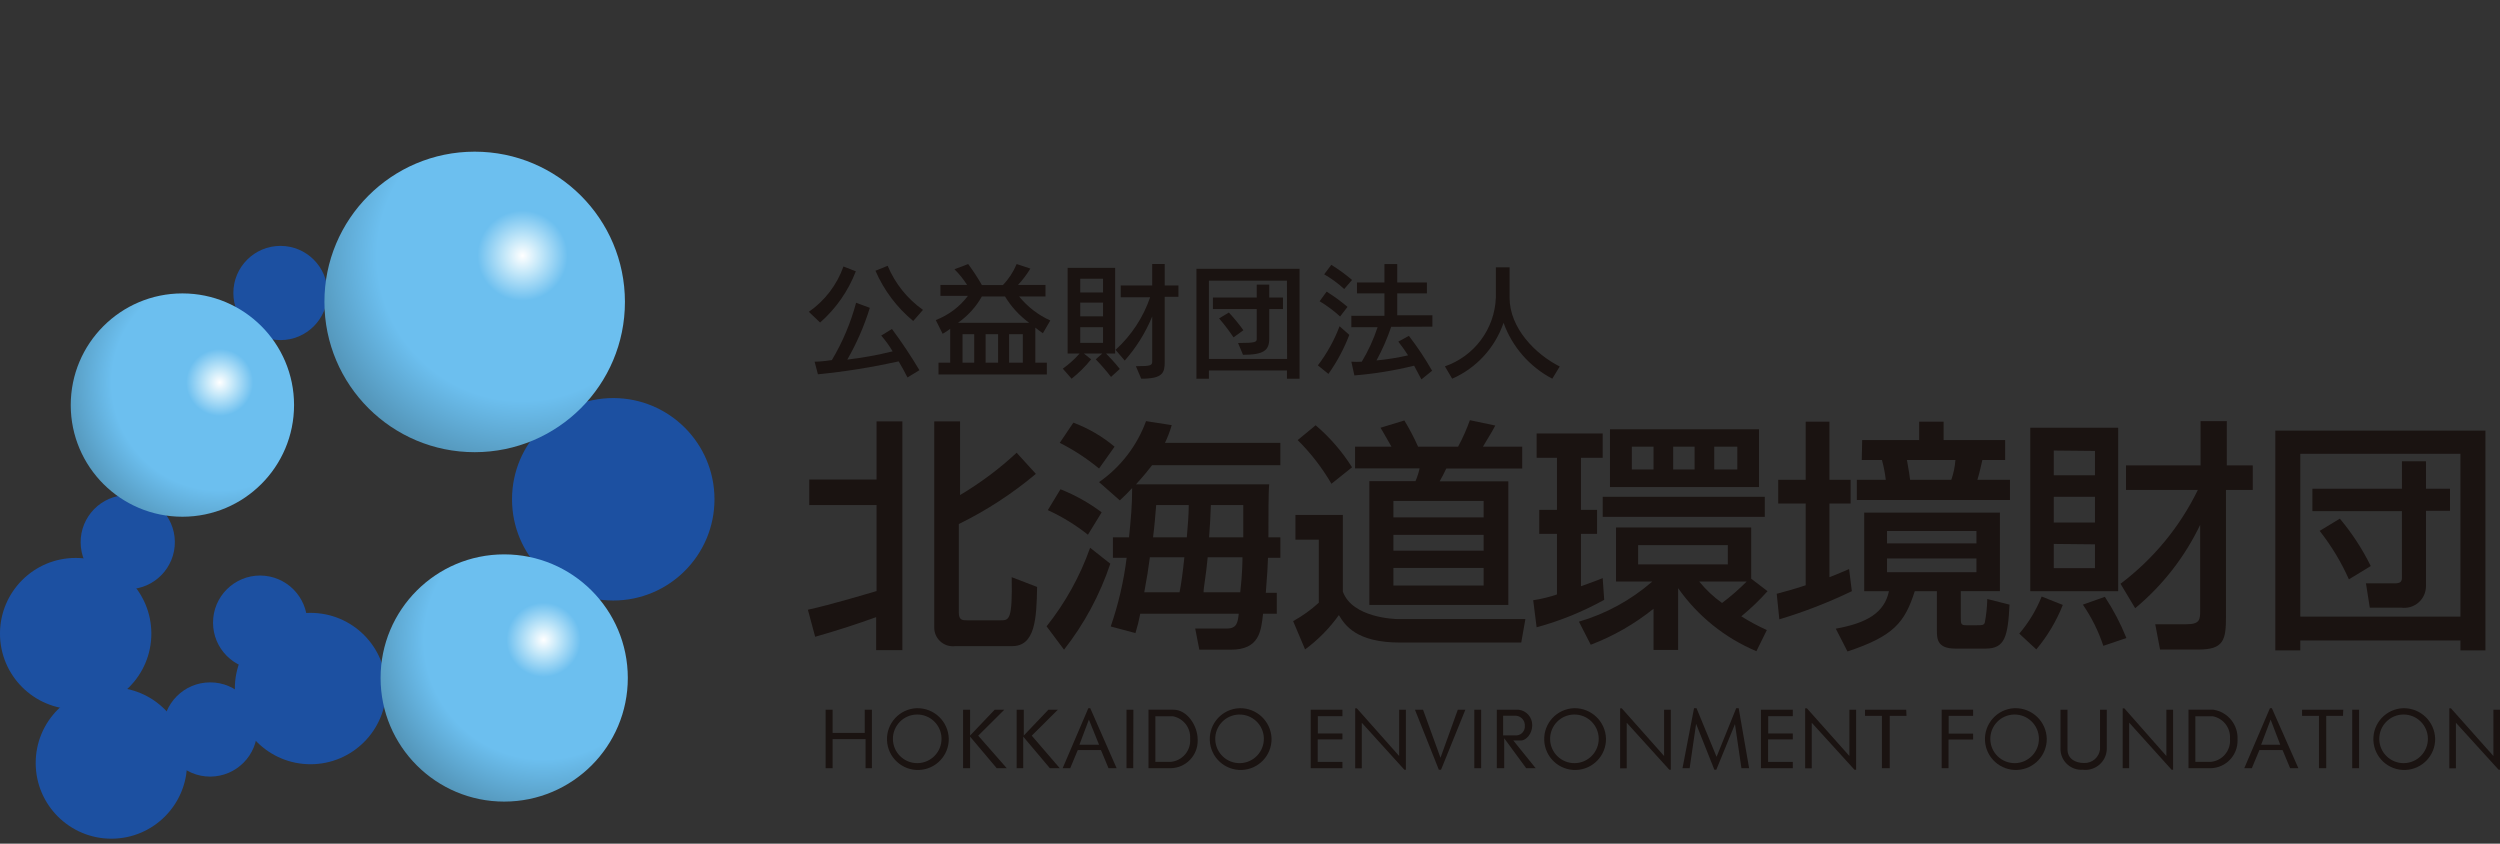 <?xml version="1.0" encoding="UTF-8"?><svg id="_レイヤー_2" xmlns="http://www.w3.org/2000/svg" width="183" height="61.756" xmlns:xlink="http://www.w3.org/1999/xlink" viewBox="0 0 183 61.756"><rect x="0" y="0" width="183" height="61.756" fill="#333333" stroke="none"/><defs><style>.cls-1{fill:none;}.cls-2{fill:#1c50a1;}.cls-3{fill:#1a1311;}.cls-4{fill:url(#_名称未設定グラデーション_2);}.cls-5{clip-path:url(#clippath-1);}.cls-6{clip-path:url(#clippath-2);}.cls-7{fill:url(#_名称未設定グラデーション_2-3);}.cls-8{fill:url(#_名称未設定グラデーション_2-2);}.cls-9{clip-path:url(#clippath);}</style><clipPath id="clippath"><path class="cls-1" d="M45.745,22.091c.006,6.075-4.914,11.003-10.989,11.009-6.075.006-11.003-4.914-11.009-10.989-.006-6.075,4.914-11.003,10.989-11.009h.02c6.067.006,10.983,4.922,10.989,10.989Z"/></clipPath><radialGradient id="_名称未設定グラデーション_2" cx="-1382.457" cy="11321.152" fx="-1382.457" fy="11321.152" r="19.937" gradientTransform="translate(1310.1 10434.234) scale(.92 -.92)" gradientUnits="userSpaceOnUse"><stop offset="0" stop-color="#fff"/><stop offset=".07" stop-color="#c5e8f9"/><stop offset=".18" stop-color="#6cbfef"/><stop offset=".58" stop-color="#6cbfef"/><stop offset="1" stop-color="#47809d"/></radialGradient><clipPath id="clippath-1"><path class="cls-1" d="M21.525,29.644c.004,4.514-3.652,8.177-8.166,8.181-4.514.004-8.177-3.652-8.181-8.166s3.652-8.177,8.166-8.181h.015c4.508.004,8.162,3.658,8.166,8.166Z"/></clipPath><radialGradient id="_名称未設定グラデーション_2-2" cx="-1958.937" cy="11955.874" fx="-1958.937" fy="11955.874" r="16.401" gradientTransform="translate(1643.955 9963.308) scale(.831 -.831)" xlink:href="#_名称未設定グラデーション_2"/><clipPath id="clippath-2"><path class="cls-1" d="M45.956,49.62c.005,4.997-4.043,9.052-9.04,9.057-4.997.005-9.052-4.043-9.057-9.04-.005-4.997,4.043-9.052,9.04-9.057h.017c4.991.005,9.036,4.049,9.04,9.04Z"/></clipPath><radialGradient id="_名称未設定グラデーション_2-3" cx="-1380.781" cy="11290.589" fx="-1380.781" fy="11290.589" r="16.401" xlink:href="#_名称未設定グラデーション_2"/></defs><g id="_作業"><path class="cls-3" d="M63.822,56.234h-.462v-2.131h-2.413v2.131h-.513v-4.283h.513v1.699h2.353v-1.699h.523v4.283Z"/><path class="cls-3" d="M67.16,55.862c-.983.011-1.788-.777-1.799-1.76-.011-.983.777-1.788,1.76-1.799.979-.011,1.782.771,1.799,1.749.017.983-.766,1.793-1.749,1.81-.003,0-.007,0-.01,0ZM67.099,51.84c-1.248.05-2.22,1.103-2.17,2.351.05,1.248,1.103,2.22,2.351,2.17,1.224-.049,2.187-1.064,2.171-2.289-.033-1.266-1.085-2.265-2.351-2.232,0,0-.001,0-.002,0Z"/><path class="cls-3" d="M73.695,56.234h-.734l-1.95-2.312v2.312h-.513v-4.283h.513v1.89l1.8-1.89h.704l-1.91,1.9,2.091,2.383Z"/><path class="cls-3" d="M77.575,56.234h-.724l-1.95-2.312v2.312h-.483v-4.283h.523v1.89l1.8-1.89h.694l-1.91,1.9,2.051,2.383Z"/><path class="cls-3" d="M79.013,54.514l.694-1.84.744,1.84h-1.438ZM79.807,51.84h-.141l-1.88,4.394h.553l.553-1.327h1.699l.553,1.327h.593l-1.93-4.394Z"/><path class="cls-3" d="M82.954,56.234h-.493v-4.283h.503l-.01,4.283Z"/><path class="cls-3" d="M87.117,54.072c.075.863-.564,1.623-1.427,1.698-.004,0-.007,0-.011,0h-1.106v-3.338h1.287c.773.15,1.312.854,1.257,1.639ZM87.669,54.132c0-1.005-.764-2.182-1.769-2.182h-1.83v4.283h1.629c1.11-.021,1.993-.938,1.972-2.049,0-.018,0-.035-.002-.053Z"/><path class="cls-3" d="M90.796,55.862c-.982.033-1.805-.736-1.839-1.718s.736-1.805,1.718-1.839c.982-.033,1.805.736,1.839,1.718,0,.01,0,.019,0,.029.017.971-.748,1.777-1.719,1.81ZM90.736,51.84c-1.249.045-2.225,1.093-2.18,2.341s1.093,2.225,2.341,2.18c1.228-.044,2.197-1.06,2.181-2.289-.033-1.262-1.08-2.26-2.343-2.232Z"/><path class="cls-3" d="M98.266,56.234h-2.322v-4.283h2.322v.473h-1.8v1.267h1.8v.432h-1.81v1.649h1.81v.462Z"/><path class="cls-3" d="M102.911,56.344h-.111l-3.117-3.438v3.338h-.483v-4.394h.121l3.097,3.489v-3.388h.493v4.394Z"/><path class="cls-3" d="M107.264,51.951l-1.78,4.394h-.161l-1.749-4.394h.593l1.277,3.519,1.267-3.519h.553Z"/><path class="cls-3" d="M108.421,56.234h-.503v-4.283h.503v4.283Z"/><path class="cls-3" d="M111.618,53.137c.024.35-.234.657-.583.694h-1.005v-1.438h.814c.387-.04.732.242.772.628.004.038.005.077.002.116ZM110.773,54.203h.563c.382,0,.824-.503.824-1.106.014-.585-.423-1.084-1.005-1.146h-1.589v4.283h.543v-2.192l1.609,2.192h.694l-1.639-2.031Z"/><path class="cls-3" d="M115.277,55.862c-.983.017-1.793-.767-1.809-1.749s.767-1.793,1.749-1.809c.982-.017,1.792.766,1.809,1.749.017.983-.766,1.793-1.749,1.81,0,0,0,0,0,0ZM115.217,51.84c-1.249.045-2.225,1.093-2.18,2.341.045,1.249,1.093,2.225,2.341,2.18,1.228-.044,2.197-1.06,2.181-2.289-.033-1.262-1.08-2.26-2.343-2.232Z"/><path class="cls-3" d="M122.305,56.344h-.111l-3.117-3.438v3.338h-.483v-4.394h.121l3.097,3.489v-3.388h.493v4.394Z"/><path class="cls-3" d="M128.036,56.234h-.563l-.473-3.227-1.367,3.338h-.141l-1.337-3.358-.473,3.247h-.523l.845-4.394h.181l1.468,3.559,1.438-3.559h.181l.764,4.394Z"/><path class="cls-3" d="M131.233,56.234h-2.332v-4.283h2.332v.473h-1.8v1.267h1.8v.432h-1.81v1.649h1.81v.462Z"/><path class="cls-3" d="M135.868,56.344h-.121l-3.127-3.438v3.338h-.483v-4.394h.131l3.107,3.489v-3.388h.493v4.394Z"/><path class="cls-3" d="M139.557,52.403h-1.227v3.831h-.573v-3.831h-1.237v-.452h3.016l.02.452Z"/><path class="cls-3" d="M144.433,54.132h-1.8v2.101h-.503v-4.283h2.302v.452h-1.79v1.297h1.79v.432Z"/><path class="cls-3" d="M147.5,55.862c-.983.017-1.793-.767-1.809-1.749-.017-.983.767-1.793,1.749-1.809.982-.017,1.792.766,1.809,1.749.017.983-.766,1.793-1.749,1.81,0,0,0,0,0,0ZM147.44,51.84c-1.248.067-2.205,1.132-2.138,2.38.067,1.248,1.132,2.205,2.38,2.138,1.211-.065,2.156-1.073,2.141-2.286-.032-1.266-1.084-2.265-2.35-2.233-.011,0-.022,0-.033.001Z"/><path class="cls-3" d="M154.216,51.951v2.926c-.05.865-.791,1.526-1.656,1.476-.031-.002-.063-.005-.094-.008-.842.061-1.574-.572-1.635-1.413-.002-.028-.003-.056-.004-.085v-2.896h.513v2.896c0,.684.553,1.005,1.217,1.005.591.02,1.099-.418,1.166-1.005v-2.896h.493Z"/><path class="cls-3" d="M159.072,56.344h-.111l-3.107-3.448v3.338h-.473v-4.383h.121l3.076,3.489v-3.388h.493v4.394Z"/><path class="cls-3" d="M163.234,54.072c.08.857-.549,1.617-1.406,1.697-.007,0-.015.001-.022.002h-1.106v-3.338h1.287c.769.155,1.303.857,1.247,1.639ZM163.787,54.132c.059-1.074-.706-2.018-1.769-2.182h-1.82v4.283h1.619c1.11-.021,1.993-.938,1.972-2.049,0-.018,0-.035-.002-.053Z"/><path class="cls-3" d="M165.516,54.514l.694-1.84.704,1.84h-1.397ZM166.301,51.84h-.141l-1.88,4.394h.553l.553-1.327h1.699l.553,1.327h.603l-1.94-4.394Z"/><path class="cls-3" d="M171.508,52.403h-1.227v3.831h-.533v-3.831h-1.237v-.452h3.016l-.02.452Z"/><path class="cls-3" d="M172.685,56.234h-.503v-4.283h.503v4.283Z"/><path class="cls-3" d="M175.962,55.862c-.983.011-1.788-.777-1.799-1.76-.011-.983.777-1.788,1.76-1.799.979-.011,1.782.771,1.799,1.749.017.983-.766,1.793-1.749,1.81-.003,0-.007,0-.01,0ZM175.912,51.84c-1.249.045-2.225,1.093-2.18,2.341.045,1.249,1.093,2.225,2.341,2.18,1.228-.044,2.197-1.06,2.181-2.289-.033-1.242-1.049-2.232-2.292-2.232h-.05Z"/><path class="cls-3" d="M183,56.344h-.101l-3.127-3.438v3.338h-.483v-4.394h.121l3.107,3.489v-3.388h.483v4.394Z"/><path class="cls-3" d="M59.137,44.632c1.709-.372,4.303-1.156,5.027-1.367v-6.294h-4.926v-1.87h4.926v-4.253h1.89v16.74h-1.92v-2.413c-1.468.533-2.946,1.005-4.464,1.438l-.533-1.981ZM68.386,30.848h1.89v5.389c1.487-.882,2.875-1.92,4.142-3.097l1.408,1.548c-1.724,1.448-3.618,2.68-5.64,3.67v6.495c0,.553.282.553.623.553h2.433c.623,0,.875,0,.814-3.157l1.86.714c-.04,2.322-.141,4.333-1.82,4.333h-4.172c-.749.095-1.433-.436-1.528-1.185-.009-.07-.012-.142-.01-.212v-15.051Z"/><path class="cls-3" d="M84.402,39.333c.111-.855.161-1.508.231-2.363h2.383c0,.744-.07,1.478-.141,2.363h-2.473ZM81.466,39.333v1.498h1.005c-.212,1.712-.603,3.397-1.166,5.027l1.81.483c.145-.465.262-.939.352-1.418h7.209c-.07.623-.121,1.086-.875,1.086h-2.312l.302,1.548h2.312c2.071,0,2.212-1.337,2.353-2.634h1.005v-1.528h-.804c.111-1.357.141-2.011.161-2.564h.905v-1.498h-.875c0-1.458,0-3.469.06-3.881h-9.752c.573-.633.875-1.005,1.176-1.397h9.39v-1.639h-8.445c.2-.418.365-.852.493-1.297l-1.88-.292c-.66,1.806-1.861,3.364-3.438,4.464l1.518,1.337c.317-.286.619-.588.905-.905,0,1.277-.101,2.343-.231,3.609h-1.176ZM88.504,39.333c.06-.694.111-1.689.131-2.363h2.373v2.363h-2.503ZM83.759,43.355c.231-1.247.271-1.538.412-2.564h2.524c-.111,1.066-.211,1.85-.352,2.564h-2.584ZM88.102,43.355c0-.392.171-1.146.302-2.564h2.544c0,.191,0,1.186-.161,2.564h-2.684ZM77.575,32.416c1.025.519,1.989,1.149,2.875,1.88l1.136-1.599c-.898-.753-1.918-1.348-3.016-1.759l-.995,1.478ZM76.701,37.342c1.048.479,2.033,1.083,2.936,1.8l1.005-1.639c-.925-.695-1.94-1.263-3.016-1.689l-.925,1.528ZM79.797,40.097c-.735,2.081-1.813,4.024-3.187,5.751l1.277,1.709c1.481-1.889,2.627-4.018,3.388-6.294l-1.478-1.166Z"/><path class="cls-3" d="M108.602,39.152v1.156h-6.605v-1.156h6.605ZM101.051,31.31c.09.121.533.925.804,1.387h-2.664v1.589h4.725c-.072.32-.173.633-.302.935h-3.378v9.059h10.174v-9.048h-5.027c.191-.322.332-.623.483-.935h5.56v-1.599h-2.875c.674-1.116.764-1.277.905-1.548l-1.86-.392c-.237.668-.526,1.317-.865,1.94h-2.926c-.294-.661-.63-1.302-1.005-1.92l-1.749.533ZM108.602,36.669v1.206h-6.605v-1.206h6.605ZM108.602,41.575v1.287h-6.605v-1.287h6.605ZM94.989,32.215c.962.952,1.793,2.027,2.473,3.197l1.508-1.206c-.727-1.155-1.625-2.192-2.664-3.076l-1.317,1.086ZM94.828,39.504h1.709v4.615c-.571.522-1.202.974-1.88,1.347l.875,2.071c.953-.701,1.788-1.549,2.473-2.513.452.754,1.287,2.011,4.484,2.011h8.867l.302-1.719h-9.34c-.181,0-3.328-.08-4.022-2.011v-5.61h-3.469v1.81Z"/><path class="cls-3" d="M124.044,32.698v1.669h-1.568v-1.669h1.568ZM117.851,31.421v4.233h10.908v-4.233h-10.908ZM121.038,32.698v1.669h-1.589v-1.669h1.589ZM127.171,32.698v1.669h-1.689v-1.669h1.689ZM126.477,39.906v1.408h-6.565v-1.408h6.565ZM128.186,38.609h-9.893v3.961h2.654c-1.557,1.355-3.388,2.356-5.369,2.936l.865,1.689c1.66-.632,3.21-1.521,4.595-2.634v3.016h1.8v-4.524h0c1.438,2.046,3.425,3.646,5.731,4.615l.764-1.548c-.646-.291-1.271-.627-1.87-1.005.686-.563,1.328-1.178,1.92-1.84l-1.196-.915v-3.75ZM127.855,42.57c-.562.564-1.164,1.089-1.8,1.568-.626-.444-1.187-.972-1.669-1.568h3.469ZM112.482,45.918c1.724-.469,3.384-1.145,4.946-2.011l-.111-1.589c-.412.161-.804.322-1.589.593v-3.831h1.176v-1.759h-1.176v-3.81h1.589v-1.78h-4.836v1.78h1.488v3.81h-1.297v1.759h1.297v4.434c-.566.193-1.148.334-1.739.422l.251,1.981ZM117.318,36.367v1.468h11.864v-1.468h-11.864Z"/><path class="cls-3" d="M143.137,33.673c-.036.494-.137.981-.302,1.448h-3.016c-.05-.412-.07-.523-.231-1.448h3.549ZM136.28,33.673h1.478c.13.475.224.959.282,1.448h-2.121v1.478h11.21v-1.478h-2.383c.161-.523.322-1.267.362-1.448h1.669v-1.458h-4.504v-1.347h-1.79v1.347h-4.172l-.03,1.458ZM130.247,45.335c1.821-.546,3.596-1.235,5.308-2.061l-.201-1.619c-.674.292-1.005.432-1.438.593v-5.389h1.548v-1.739h-1.548v-4.253h-1.739v4.253h-2.011v1.739h2.011v5.982c-.895.302-1.609.483-2.121.623l.191,1.87ZM136.461,37.523v5.751h1.81c-.332,1.589-1.619,2.332-3.891,2.745l.855,1.669c3.358-1.116,4.192-2.101,4.926-4.414h1.619v2.845c0,.613,0,1.357,1.337,1.357h2.242c1.387,0,1.619-.855,1.739-3.217l-1.629-.412c-.013.58-.074,1.159-.181,1.729-.07.191-.201.191-.573.191h-.784c-.402,0-.402-.09-.402-.664v-1.83h2.865v-5.751h-9.933ZM144.675,38.871v.905h-6.545v-.905h6.545ZM144.675,40.881v1.005h-6.545v-1.005h6.545Z"/><path class="cls-3" d="M153.351,36.367v1.88h-3.016v-1.88h3.016ZM148.616,43.274h6.434v-11.964h-6.434v11.964ZM153.351,33.009v1.78h-3.016v-1.81l3.016.03ZM153.351,39.846v1.739h-3.016v-1.769l3.016.03ZM156.297,44.521c2.007-1.668,3.629-3.749,4.755-6.103h0v6.213c0,.744,0,1.066-1.066,1.066h-2.222l.352,1.85h2.815c1.87,0,2.011-.714,2.011-2.453v-9.229h1.96v-1.8h-1.9v-3.237h-1.92v3.237h-5.459v1.8h5.258c-1.317,2.705-3.257,5.058-5.66,6.867l1.076,1.79ZM149.45,43.666c-.394.989-.948,1.906-1.639,2.715l1.247,1.156c.817-.975,1.472-2.075,1.94-3.257l-1.548-.613ZM152.466,44.26c.639.93,1.144,1.945,1.498,3.016l1.689-.573c-.424-1.056-.952-2.066-1.578-3.016l-1.609.573Z"/><path class="cls-3" d="M168.382,33.22h11.723v11.914h-11.723v-11.914ZM166.552,47.607h1.83v-.724h11.723v.724h1.83v-16.086h-15.382v16.086ZM169.266,37.413h6.555v4.856c0,.271-.08.432-.503.432h-2.131l.282,1.78h2.312c.87.117,1.669-.494,1.786-1.363.008-.061.013-.123.014-.185v-5.54h1.759v-1.619h-1.759v-2.011h-1.759v2.011h-6.555v1.639ZM173.539,41.434c-.612-1.243-1.372-2.407-2.262-3.469l-1.478.895c.858,1.09,1.578,2.282,2.141,3.549l1.599-.975Z"/><path class="cls-2" d="M28.271,50.392c.006,3.059-2.47,5.544-5.53,5.55-3.059.006-5.544-2.47-5.55-5.53-.006-3.059,2.47-5.544,5.53-5.55.003,0,.007,0,.01,0,3.056,0,5.534,2.474,5.54,5.53Z"/><path class="cls-2" d="M11.079,46.381c0,3.059-2.48,5.54-5.54,5.54-3.059,0-5.54-2.48-5.54-5.54,0-3.059,2.48-5.54,5.54-5.54.003,0,.007,0,.01,0,3.056.006,5.53,2.484,5.53,5.54Z"/><path class="cls-2" d="M13.693,55.832c.011,3.059-2.46,5.549-5.52,5.56-3.059.011-5.549-2.46-5.56-5.52-.011-3.059,2.46-5.549,5.52-5.56.007,0,.013,0,.02,0,3.052,0,5.529,2.468,5.54,5.52Z"/><path class="cls-2" d="M23.978,21.447c0,1.905-1.544,3.448-3.448,3.448s-3.448-1.544-3.448-3.448,1.544-3.448,3.448-3.448,3.448,1.544,3.448,3.448h0Z"/><path class="cls-2" d="M12.799,39.645c.022,1.904-1.504,3.466-3.408,3.488-1.904.022-3.466-1.504-3.488-3.408-.022-1.904,1.504-3.466,3.408-3.488.013,0,.027,0,.04,0,1.887.005,3.421,1.522,3.448,3.408Z"/><path class="cls-2" d="M18.831,53.388c.006,1.905-1.534,3.453-3.438,3.459-1.905.006-3.453-1.534-3.459-3.438s1.534-3.453,3.438-3.459c.003,0,.007,0,.01,0,1.899-.006,3.443,1.529,3.448,3.428,0,.003,0,.007,0,.01Z"/><path class="cls-2" d="M22.49,45.577c0,1.905-1.544,3.448-3.448,3.448s-3.448-1.544-3.448-3.448c0-1.905,1.544-3.448,3.448-3.448,1.902.006,3.443,1.546,3.448,3.448Z"/><path class="cls-2" d="M52.3,36.548c0,4.092-3.317,7.41-7.41,7.41-4.092,0-7.41-3.317-7.41-7.41,0-4.092,3.317-7.41,7.41-7.41h0c4.092,0,7.41,3.317,7.41,7.41Z"/><g class="cls-9"><path class="cls-4" d="M58.624,18.411c.006,10.111-8.187,18.313-18.298,18.318-10.111.006-18.313-8.187-18.318-18.298C22.002,8.32,30.195.119,40.306.113c.007,0,.013,0,.02,0,10.106,0,18.298,8.192,18.298,18.298Z"/><path class="cls-3" d="M40.315,36.842c-4.917,0-9.539-1.913-13.018-5.388-3.481-3.477-5.4-8.102-5.403-13.023-.003-4.92,1.911-9.547,5.388-13.029C30.76,1.921,35.385.003,40.306,0c10.171,0,18.43,8.26,18.431,18.411h0c.003,4.92-1.911,9.547-5.388,13.029-3.477,3.481-8.102,5.4-13.023,5.403h-.01ZM40.326.226c-4.88.003-9.448,1.898-12.883,5.336-3.435,3.438-5.325,8.009-5.322,12.869s1.898,9.428,5.336,12.863c3.436,3.432,8.002,5.322,12.858,5.322h.01c4.86-.003,9.428-1.898,12.863-5.336,3.435-3.438,5.325-8.009,5.322-12.869h0C58.511,8.384,50.353.226,40.326.226Z"/></g><path class="cls-3" d="M60.031,23.609l-.824-.784c1.172-.813,2.058-1.973,2.534-3.318l.905.352c-.555,1.443-1.452,2.73-2.614,3.75ZM66.426,27.63c-.171-.342-.432-.834-.643-1.176-1.95.432-3.924.748-5.912.945l-.241-.925c.452,0,.855-.06,1.267-.121.78-1.309,1.376-2.72,1.769-4.192l1.005.372c-.407,1.321-.96,2.592-1.649,3.79,1.117-.133,2.225-.334,3.318-.603-.242-.41-.521-.797-.834-1.156l.784-.483c.722.97,1.393,1.977,2.011,3.016l-.875.533ZM66.848,23.498c-1.199-.991-2.146-2.252-2.765-3.68l.895-.362c.541,1.297,1.436,2.416,2.584,3.227l-.714.814Z"/><path class="cls-3" d="M76.339,24.393c-.211-.141-.432-.312-.553-.412v2.564h.845v.865h-7.932v-.865h.855v-2.473c-.176.133-.361.254-.553.362l-.503-1.005c.934-.359,1.749-.972,2.353-1.769h-2.011v-.804h1.95c-.264-.416-.574-.8-.925-1.146l1.005-.382c.364.494.699,1.007,1.005,1.538h1.538c.429-.445.77-.967,1.005-1.538l1.005.332c-.259.429-.563.83-.905,1.196h2.011v.845h-1.93c.613.756,1.395,1.359,2.282,1.759l-.543.935ZM73.564,21.699h-1.689c-.432.766-1.029,1.426-1.749,1.93h5.208c-.711-.521-1.313-1.177-1.769-1.93ZM71.312,24.464h-.855v2.081h.855v-2.081ZM73.061,24.464h-.915v2.081h.915v-2.081ZM74.871,24.464h-1.005v2.081h1.005v-2.081Z"/><path class="cls-3" d="M81.326,27.59c-.348-.449-.721-.878-1.116-1.287l.473-.422h-1.337l.523.422c-.42.525-.899,1.001-1.428,1.418l-.643-.734c.449-.321.861-.692,1.227-1.106h-.875v-6.274h3.479v6.274h-.664c.201.211.613.623,1.005,1.126l-.643.583ZM80.742,20.402h-1.669v1.005h1.669v-1.005ZM80.742,22.151h-1.669v1.005h1.669v-1.005ZM80.742,23.951h-1.669v1.146h1.669v-1.146ZM85.257,21.729v4.755c0,.804-.131,1.237-1.719,1.237l-.392-.915c1.146,0,1.196-.06,1.196-.382v-3.257c-.487,1.18-1.166,2.27-2.011,3.227l-.674-.784c1.156-1.049,2.028-2.374,2.534-3.851h-2.152v-.865h2.302v-1.568h.915v1.568h1.005v.834h-1.005Z"/><path class="cls-3" d="M94.204,27.721v-.603h-5.711v.603h-.915v-8.043h7.55v8.043h-.925ZM94.204,20.543h-5.711v5.731h5.721l-.01-5.731ZM92.908,22.624v2.182c0,.845-.412,1.166-1.92,1.166l-.362-.865c1.287,0,1.367-.07,1.367-.302v-2.182h-3.207v-.845h3.207v-.945h.915v.945h1.005v.845h-1.005ZM90.294,24.695c-.324-.483-.676-.946-1.056-1.387l.714-.432c.382.41.738.843,1.066,1.297l-.724.523Z"/><path class="cls-3" d="M97.241,27.369l-.774-.623c.667-.872,1.202-1.838,1.589-2.865l.714.633c-.388,1.012-.901,1.971-1.528,2.855ZM98.095,23.167c-.461-.421-.963-.795-1.498-1.116l.513-.704c.535.335,1.046.708,1.528,1.116l-.543.704ZM98.397,21.156c-.448-.412-.94-.773-1.468-1.076l.523-.694c.533.33,1.041.699,1.518,1.106l-.573.664ZM101.835,23.921c-.286.851-.646,1.675-1.076,2.463.778-.074,1.55-.198,2.312-.372-.221-.347-.459-.682-.714-1.005l.774-.422c.624.811,1.192,1.664,1.699,2.554l-.784.633c-.191-.352-.362-.694-.533-1.005-1.436.357-2.899.595-4.373.714l-.221-1.005c.254.016.51.016.764,0,.479-.795.866-1.642,1.156-2.524h-1.92v-.834h2.423v-1.639h-2.011v-.804h2.011v-1.347h.935v1.347h2.172v.804h-2.172v1.599h2.574v.834l-3.016.01Z"/><path class="cls-3" d="M113.629,27.721c-1.66-.869-2.934-2.329-3.569-4.092-.625,1.83-1.989,3.315-3.76,4.092l-.533-.905c2.162-.745,3.643-2.742,3.73-5.027v-2.222h1.005v2.232c0,2.202,1.88,4.132,3.67,5.027l-.543.895Z"/><g class="cls-5"><path class="cls-8" d="M31.096,26.909c.004,7.514-6.084,13.609-13.598,13.613-7.514.004-13.609-6.084-13.613-13.598-.004-7.514,6.084-13.609,13.598-13.613.005,0,.01,0,.015,0,7.51,0,13.598,6.088,13.598,13.598Z"/><path class="cls-3" d="M17.491,40.606c-3.654,0-7.089-1.422-9.674-4.004-2.587-2.584-4.013-6.021-4.015-9.678-.002-3.657,1.42-7.095,4.004-9.682,2.584-2.587,6.021-4.013,9.678-4.015,7.559,0,13.697,6.138,13.697,13.682h0c.004,7.549-6.134,13.693-13.682,13.697h-.008ZM17.498,13.395c-3.627.002-7.021,1.41-9.574,3.965-2.552,2.555-3.957,5.952-3.955,9.563.002,3.612,1.41,7.006,3.965,9.559,2.553,2.551,5.947,3.955,9.556,3.955h.008c7.456-.004,13.518-6.073,13.514-13.529h0c0-7.452-6.062-13.514-13.514-13.514Z"/></g><g class="cls-6"><path class="cls-7" d="M56.551,46.593c.005,8.318-6.735,15.065-15.053,15.07-8.318.005-15.065-6.735-15.07-15.053-.005-8.318,6.735-15.065,15.053-15.07.006,0,.011,0,.017,0,8.314,0,15.053,6.74,15.053,15.053Z"/><path class="cls-3" d="M41.49,61.756c-8.353,0-15.15-6.793-15.155-15.146-.004-8.356,6.79-15.158,15.146-15.163,8.368,0,15.162,6.795,15.163,15.146h0c.002,4.048-1.572,7.854-4.433,10.718s-6.666,4.442-10.714,4.445h-.008ZM41.498,31.633c-8.27.005-14.981,6.723-14.977,14.977.005,8.25,6.719,14.96,14.969,14.96h.008c3.998-.002,7.756-1.561,10.582-4.39,2.826-2.829,4.381-6.588,4.378-10.587h0c0-8.249-6.711-14.96-14.96-14.96Z"/></g></g></svg>